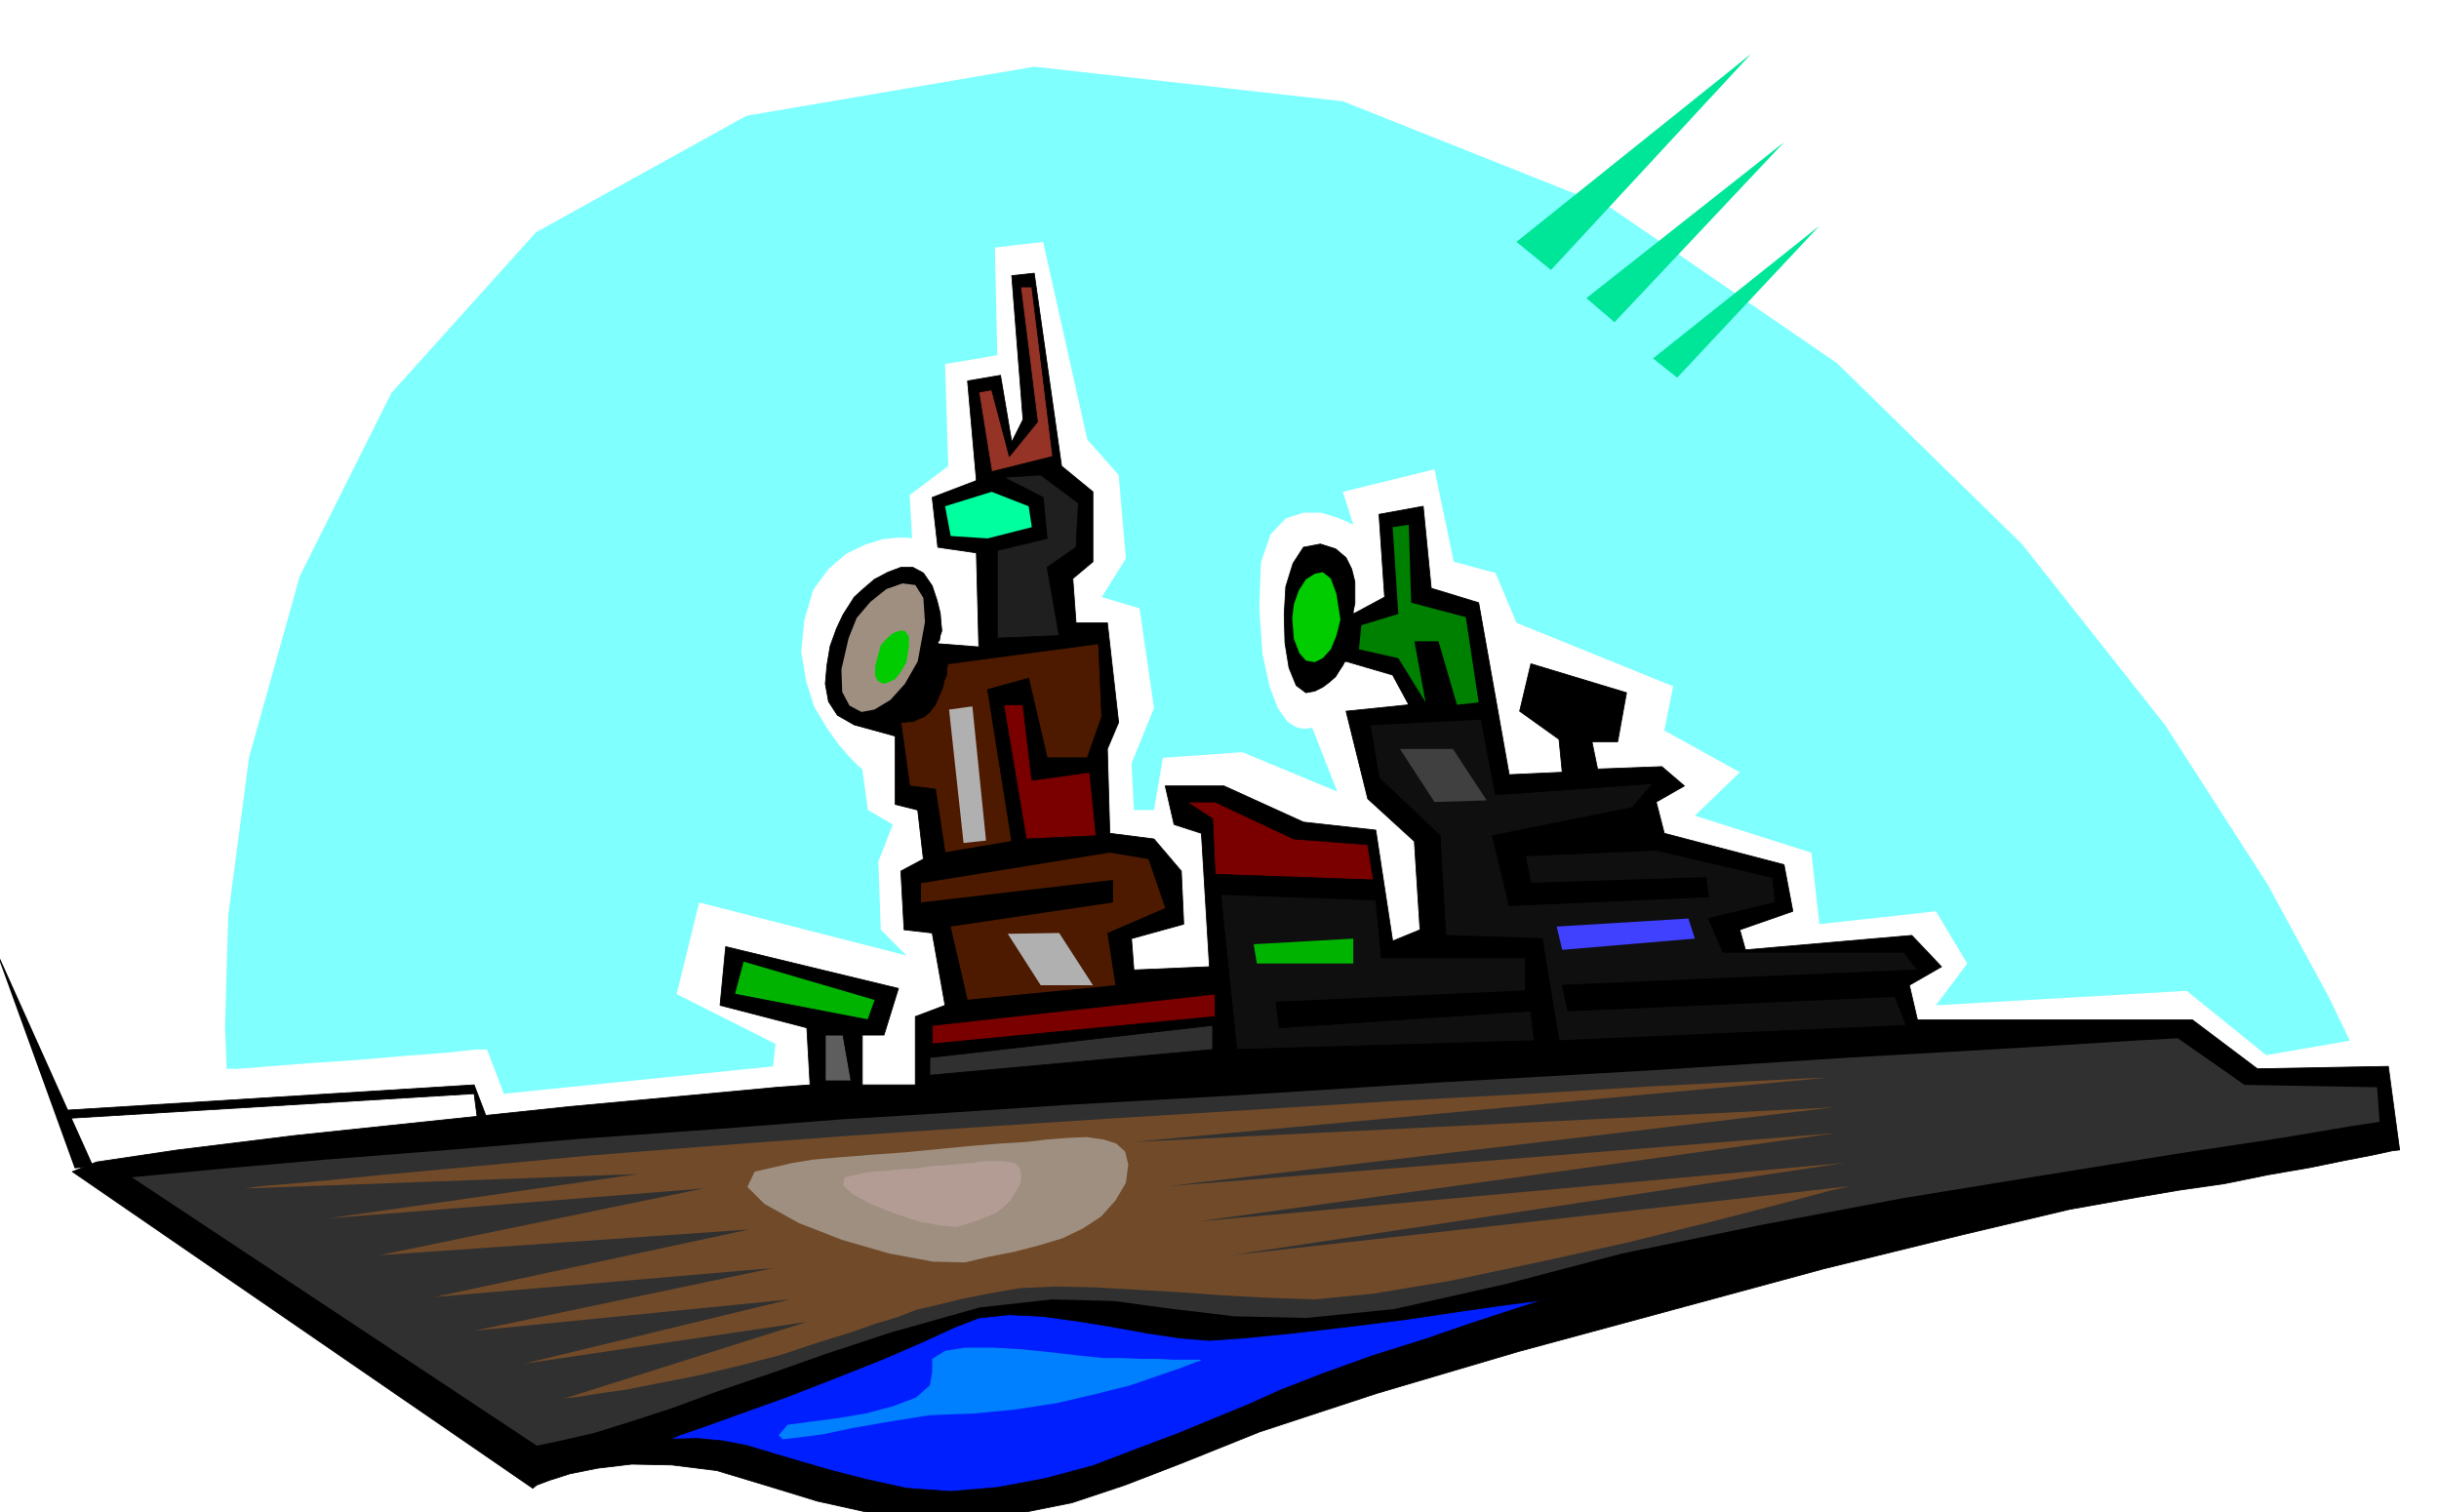 <svg xmlns="http://www.w3.org/2000/svg" width="490.455" height="304.158" fill-rule="evenodd" stroke-linecap="round" preserveAspectRatio="none" viewBox="0 0 3035 1882"><style>.pen0{stroke:#000;stroke-width:1;stroke-linejoin:round}.brush1{fill:#000}.brush2{fill:#303030}.pen1{stroke:none}.brush3{fill:#00b300}.brush5{fill:#7a0000}.brush6{fill:#4d1a00}.brush7{fill:#9e8f80}.brush12{fill:#0f0f0f}</style><path d="m90 1458 30-12 101-15 146-18 171-18 171-18 151-14 107-10 41-3-4-71-108-28 7-73 215 52-18 58h-27v62h66v-85l37-14-16-90-35-4-4-73 28-15-7-61-28-7v-85l-51-14-21-12-11-17-4-22 2-23 4-24 8-22 8-17 7-11 7-11 11-10 14-12 17-9 16-6h15l13 7 11 16 6 18 4 16 1 12 1 10-2 6-1 6-2 2v2l51 4-3-117-48-7-7-62 55-21-11-124 41-7 14 83 14-28-14-179 28-3 34 240 39 32v87l-25 21 4 55h39l14 124-14 33 3 105 55 7 34 40 3 66-65 18 3 39 94-4-10-166-34-11-11-48h73l99 45 90 10 21 138 34-14-7-110-58-53-27-109 78-8-20-37-58-17-2 1-2 4-4 6-5 8-8 7-8 6-10 5-11 2-12-9-9-22-5-31-1-35 2-35 9-29 13-20 21-4 19 6 13 11 7 14 4 16v27l-2 9v4l39-21-7-103 55-10 10 102 59 18 38 214 66-3-4-41-49-35 14-59 119 36-11 61h-32l7 34 80-3 28 24-35 20 10 39 149 39 11 58-66 23 7 25 207-18 37 39-40 23 10 43h342l81 61 163-3 14 104-9 1-23 5-36 7-44 9-52 9-54 11-56 8-53 9-84 15-135 32-171 42-188 51-192 52-176 52-146 48-97 39-70 27-66 22-65 13-63 7-63-1-63-7-63-14-62-19-63-19-56-7-50-1-42 5-35 7-25 8-16 6-5 4-573-394z" class="pen0 brush1"/><path d="m164 1465 31-3 85-8 125-11 153-12 166-14 168-12 154-12 130-8 150-10 214-12 251-16 263-15 248-16 209-12 144-9 55-3 83 58 165 3 3 43-33 5-89 15-132 20-161 26-178 29-180 34-170 35-145 38-138 31-109 11-90-2-76-9-74-10-77-2-90 10-110 31-79 26-71 25-65 22-57 21-52 17-45 14-39 9-33 7-504-334z" class="pen1 brush2"/><path d="m925 1196-11 41 166 32 9-25-164-48z" class="pen0 brush3"/><path d="M1027 1288v57h32l-10-57h-22z" class="pen0" style="fill:#5e5e5e"/><path d="m1512 1237-352 39v23l352-34v-28z" class="pen0 brush5"/><path d="m1509 1276-352 40v22l352-32v-30z" class="pen0 brush2"/><path d="m1204 1244-21-91 202-30v-28l-239 28v-24l235-38 48 8 21 61-72 31 10 65-184 18z" class="pen1 brush6"/><path d="m1176 1061-12-79-32-4-11-79h4l5-1h6l6-3 8-3 7-6 7-9 5-12 4-9 2-9 3-7v-7l1-4v-3h1l187-25 4 91-18 51h-50l-23-99-51 14 30 189-83 14z" class="pen0 brush6"/><path d="m1056 794 10-25 17-20 20-16 20-7 16 2 10 16 2 30-9 49-16 28-18 20-20 12-16 3-15-8-9-17-1-28 9-39z" class="pen1 brush7"/><path d="m1093 814 3-11 7-8 8-7 8-3h7l5 7v12l-3 20-7 12-7 9-8 4-7 2-7-4-3-6v-12l4-15zm515-45 2-17 6-17 9-14 11-7 10-2 10 8 7 19 5 32-5 20-7 17-10 11-10 5-11-2-8-9-7-18-2-26z" class="pen1" style="fill:#0c0"/><path d="m1356 961-72 10-11-94h-24l28 167 87-4-8-79z" class="pen0 brush5"/><path d="M1241 794V685l62-15-5-51-49-25 46-3 47 35-3 55-36 25 15 85-77 3z" class="pen0" style="fill:#1f1f1f"/><path d="m1176 630 58-18 46 18 4 26-55 14-46-3-7-37z" class="pen1" style="fill:#00ff9e"/><path d="m1234 587-16-99 16-3 22 83 35-43-21-168h14l26 211-76 19z" class="pen0" style="fill:#943326"/><path d="M1477 998h35l98 46 92 7 7 44-197-7-3-69-32-21z" class="pen0 brush5"/><path d="m1519 1113 193 7 7 72h179v41l-310 14 4 32 313-21 4 37-370 11-20-193z" class="pen0 brush12"/><path d="m1705 902 11 66 76 72 7 124 120 4 21 127 432-19-14-36-407 18-7-32 442-19-17-22h-225l-18-42 83-20-3-31-145-34-163 7 7 34 218-7 3 24-248 11-21-87 174-35 26-30-196 14-18-94-138 7z" class="pen0 brush12"/><path d="m1937 1153 164-10 8 25-165 14-7-29z" class="pen1" style="fill:#4040ff"/><path d="m1560 1175 124-7v31h-120l-4-24z" class="pen1 brush3"/><path d="m1774 874-34-55-49-11 3-30 46-14-7-108 20-3 3 97 68 18 16 106-27 3-23-79h-30l14 76z" class="pen1" style="fill:green"/><path d="m304 1479 21-3 60-5 91-9 119-11 138-13 153-12 161-12 164-11 169-11 179-11 178-11 168-9 147-9 117-6 77-4 29-1-864 80 871-43-828 98 831-66-794 110 805-73-764 115 771-86-23 5-60 16-89 23-105 26-113 25-109 23-96 16-72 7-57-2-57-3-55-4-53-3-52-3-48-1-45 2-40 7-35 7-28 7-26 6-23 9-27 8-31 11-39 12-48 16-54 14-51 12-46 9-40 8-35 5-25 4-16 2-5 1 304-96-352 52 331-80-393 39 372-78-421 36 391-84-460 32 403-83-465 37 384-55-490 18z" class="pen1" style="fill:#704a29"/><path d="m987 1447 25-4 34-3 38-3 42-3 41-4 41-4 37-3 32-2 26-3 26-2 23-1 21 3 16 5 11 10 4 16-3 23-13 22-18 20-23 15-25 12-30 9-31 8-31 6-29 7-40-1-54-10-59-17-54-21-43-24-21-21 9-19 48-11z" class="pen1 brush7"/><path d="m1073 1460 12-2 16-1 18-2 21-1 19-3 20-1 17-2 15-1 12-2h24l10 1 7 2 5 6 2 7-1 11-6 11-6 10-9 9-9 7-12 5-12 5-13 4-13 4-20-2-27-5-30-10-28-11-24-13-12-11 2-10 22-5z" class="pen1" style="fill:#b39c94"/><path d="m834 1791 11-5 32-11 47-17 56-20 59-23 58-23 51-22 39-18 31-12 38-4 41 2 44 6 43 7 44 8 40 6 37 3 43-3 60-6 69-8 72-9 67-10 56-8 39-5 15-2-13 3-34 11-49 16-58 20-64 20-61 22-54 21-40 18-39 16-46 19-53 20-55 21-60 16-59 11-58 5-55-4-50-11-43-11-38-11-34-10-33-10-31-6-32-3-33 1z" class="pen0" style="fill:#001fff"/><path d="m980 1773 8-1 22-3 31-4 36-6 34-9 29-11 17-15 3-17v-16l16-10 25-4h34l36 2 38 4 35 4 30 3h24l23 1h21l18 1h32l3 1-7 2-18 7-29 10-35 12-44 11-47 11-52 8-52 5-54 2-50 8-46 8-38 8-31 4-18 2-5-5 11-13z" class="pen1" style="fill:#0080ff"/><path d="m1181 883 29-4 17 167-28 3-18-166zm73 279 64-1 42 65h-65l-41-64z" class="pen1" style="fill:#b0b0b0"/><path d="M1742 932h66l42 64-65 2-43-66z" class="pen1" style="fill:#404040"/><path d="m-8 1175 101 279 23-3-124-276z" class="pen1 brush1"/><path d="m75 1382 515-32 16 42h-12l-4-31-511 31-4-10z" class="pen0 brush1"/><path d="m282 1330-2-53 4-138 26-197 63-225 114-228 180-200 262-145 358-61 384 43 334 133 281 193 230 225 178 225 128 199 76 140 26 54-104 18-99-80-312 18 39-52-39-65-145 16-10-89-145-46 56-54-94-52 11-55-195-79-26-62-52-14-24-115-114 28 13 41-6-3-14-6-20-6h-22l-22 7-19 20-12 35-2 57 4 57 9 41 10 26 12 17 11 7 10 2 7-1h3l31 79-118-49-99 7-11 65h-25l-3-58 28-69-18-124-47-14 30-48-9-104-39-44-55-246-60 7 3 134-65 11 4 127-48 36 3 54-5-1h-13l-19 2-22 7-23 11-22 19-19 26-11 37-4 40 6 36 10 32 16 27 15 21 14 16 10 10 5 4 7 51 31 18-18 46 3 85 32 32-258-66-28 114 123 62-3 28-335 34-21-55h-14l-37 4-52 4-58 5-60 4-51 4-38 3h-14z" class="pen1" style="fill:#80ffff"/><path d="m2179 67-292 234 43 35 249-269zm41 110-246 194 35 30 211-224zm44 104-207 165 30 24 177-189z" class="pen1" style="fill:#00e699"/></svg>
